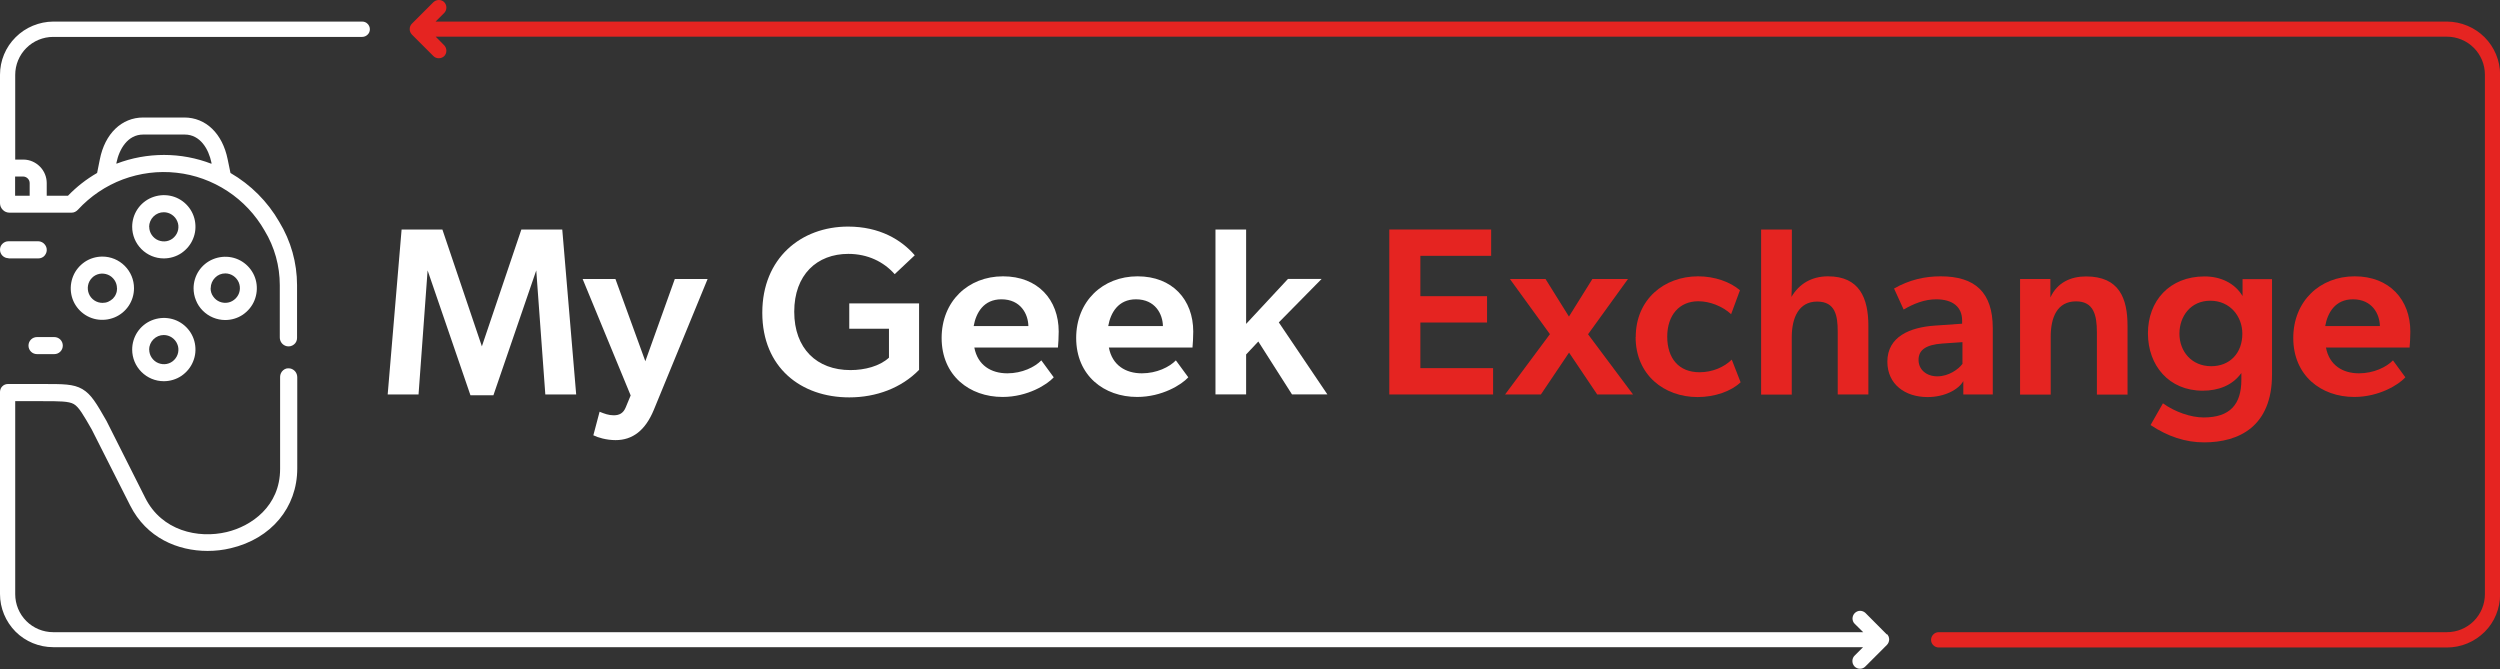<?xml version="1.0" encoding="UTF-8"?>
<svg id="Layer_2" data-name="Layer 2" xmlns="http://www.w3.org/2000/svg" viewBox="0 0 231.7 62">
  <rect x="0" y="0" width="231.7" height="62" fill="#333333" stroke="none"/>
  <g id="Layer_1-2" data-name="Layer 1">
    <g>
      <g>
        <path d="M5.03,31.24c.21,0,.41.08.56.23.15.15.23.35.23.56s-.08.41-.23.56c-.15.15-.35.23-.56.23h-1.6c-.21,0-.41-.08-.56-.23-.15-.15-.23-.35-.23-.56s.08-.41.23-.56c.15-.15.35-.23.56-.23h1.6ZM.79,23.95h2.75c.12,0,.23-.02.34-.07.11-.05.2-.12.27-.21.07-.09.13-.2.16-.31.03-.11.03-.23.01-.35-.04-.19-.15-.36-.3-.48-.15-.12-.35-.18-.54-.17H.79c-.21,0-.41.08-.56.23C.08,22.73,0,22.93,0,23.14s.08.41.23.56c.15.15.35.23.56.23v.02ZM17.94,26.73c0-.58.17-1.15.49-1.63.32-.48.78-.86,1.32-1.08.54-.22,1.13-.28,1.7-.17.57.11,1.09.39,1.5.8.41.41.69.93.8,1.5.11.57.05,1.16-.17,1.7-.22.54-.6.99-1.08,1.32-.48.32-1.05.49-1.63.49-.39,0-.77-.08-1.13-.23-.36-.15-.68-.37-.95-.64-.27-.27-.49-.6-.63-.96-.15-.36-.22-.74-.22-1.13v.02ZM19.52,26.73c0,.27.08.53.24.75.15.22.36.39.61.49.25.1.52.12.78.07.26-.05.5-.19.69-.38.19-.19.32-.43.37-.7.05-.26.02-.54-.08-.78s-.28-.46-.5-.61-.49-.23-.75-.23c-.36,0-.7.14-.95.4-.25.25-.4.6-.4.95v.02ZM12.25,32.4c0-.58.17-1.15.49-1.63.32-.48.78-.86,1.32-1.08.54-.22,1.13-.28,1.7-.17.57.11,1.09.39,1.5.8.41.41.69.93.8,1.5.11.57.06,1.16-.17,1.7-.22.54-.6.99-1.08,1.32-.48.32-1.05.49-1.63.49-.78,0-1.52-.31-2.07-.86-.55-.55-.86-1.29-.86-2.07ZM13.83,32.4c0,.27.08.53.23.75.15.22.36.4.61.5.25.1.52.13.78.08.26-.05.51-.18.69-.37.19-.19.32-.43.37-.69.05-.26.03-.54-.08-.78-.1-.25-.28-.46-.5-.61s-.49-.23-.75-.23c-.36,0-.7.14-.96.4-.25.25-.4.6-.4.96ZM0,18.83V6.93c0-1.31.52-2.56,1.45-3.48.92-.92,2.18-1.44,3.48-1.45h28.64c.19,0,.37.07.5.21.13.13.21.31.21.5s-.07.37-.21.5c-.13.13-.31.21-.5.21H4.93c-.93,0-1.83.37-2.49,1.03-.66.66-1.03,1.56-1.03,2.49v7.85h.79c.57.01,1.11.25,1.51.66.4.41.62.95.62,1.52v1.17h1.97c.8-.83,1.71-1.54,2.7-2.11l.25-1.25c.47-2.4,2.03-3.89,4.02-3.89h3.81c2,0,3.54,1.49,4.02,3.88l.26,1.26c1.88,1.09,3.44,2.65,4.52,4.53,1.08,1.77,1.65,3.8,1.65,5.87v4.88c0,.12-.02.23-.07.34-.05.11-.12.2-.21.27-.09.07-.19.13-.31.16s-.23.03-.35.01c-.19-.04-.36-.14-.48-.29-.12-.15-.18-.34-.18-.53v-4.84c0-1.78-.48-3.53-1.41-5.06-.84-1.47-2.02-2.73-3.44-3.66-1.42-.93-3.04-1.52-4.72-1.7-1.69-.19-3.39.03-4.98.62-1.59.6-3.01,1.56-4.16,2.81-.07.08-.17.15-.27.2-.1.05-.21.07-.32.07H.88c-.23,0-.46-.09-.62-.26-.17-.17-.26-.39-.26-.62h0ZM10.8,15.17c1.41-.54,2.9-.81,4.4-.81,1.51,0,3,.28,4.4.82v-.09c-.26-1.27-1.04-2.62-2.48-2.62h-3.85c-1.44,0-2.22,1.35-2.48,2.62v.09ZM1.41,18.14h1.34v-1.17c0-.16-.06-.31-.18-.43-.11-.11-.27-.18-.43-.18h-.74v1.78ZM174.87,58.8l-1.99-2c-.13-.12-.31-.19-.49-.19-.18,0-.36.08-.49.21-.13.13-.2.3-.21.49,0,.18.06.36.19.49l.8.79H4.93c-.93,0-1.83-.37-2.49-1.03-.66-.66-1.03-1.56-1.03-2.49v-17.89h2.53c1.56,0,2.43,0,2.9.27.47.27.89,1.01,1.66,2.35l3.56,7.04c1.52,3.02,4.42,4.22,7.18,4.22.72,0,1.44-.08,2.14-.25,3.76-.88,6.17-3.78,6.17-7.39v-8.45c0-.19-.06-.38-.18-.53-.12-.15-.29-.25-.47-.29-.11-.02-.23-.02-.34,0-.11.03-.22.08-.31.16-.09.07-.16.17-.21.27-.05.11-.08.22-.08.34v8.54c0,3.46-2.67,5.31-4.95,5.85-2.65.63-6.02-.11-7.55-3.17l-3.59-7.13c-.94-1.64-1.41-2.46-2.24-2.95-.83-.48-1.79-.47-3.69-.47H.73c-.19,0-.37.07-.51.21-.14.13-.21.31-.22.51v18.74c0,1.31.52,2.56,1.44,3.49.92.92,2.18,1.44,3.49,1.44h167.74l-.79.79c-.07.07-.12.14-.15.23-.04.09-.05.18-.05.27s.02.18.05.27c.04.09.09.16.15.23.13.13.31.21.5.21s.37-.07.5-.21l2-2c.13-.13.2-.31.21-.5,0-.09-.02-.18-.05-.27-.04-.09-.09-.16-.15-.23ZM12.25,21.02c0-.58.17-1.15.49-1.63.32-.48.78-.86,1.32-1.08.54-.22,1.13-.28,1.7-.17.57.11,1.09.39,1.5.8.41.41.69.93.8,1.5.11.57.06,1.16-.17,1.7-.22.54-.6.99-1.08,1.32-.48.32-1.05.49-1.63.49-.78,0-1.52-.31-2.07-.86-.55-.55-.86-1.29-.86-2.07ZM13.83,21.02c0,.27.08.53.23.75.15.22.36.4.61.5.25.1.52.13.78.08.26-.05.51-.18.69-.37.19-.19.32-.43.37-.69.05-.26.03-.54-.08-.78-.1-.25-.28-.46-.5-.61-.22-.15-.49-.23-.75-.23-.36,0-.7.14-.96.4-.25.25-.4.6-.4.96ZM12.42,26.71c0,.58-.17,1.15-.49,1.63-.32.48-.78.86-1.32,1.08-.54.22-1.13.28-1.7.17-.57-.11-1.09-.39-1.5-.8-.41-.41-.69-.93-.8-1.5-.11-.57-.05-1.16.17-1.7s.6-.99,1.08-1.32c.48-.32,1.05-.49,1.63-.49.78,0,1.52.31,2.07.86.55.55.86,1.29.86,2.07h0ZM10.84,26.71c0-.27-.08-.53-.23-.75-.15-.22-.36-.4-.61-.5-.25-.1-.52-.13-.78-.08-.26.05-.51.18-.69.37-.19.19-.32.43-.37.7-.05.26-.02.54.08.78.1.25.28.46.5.61.22.15.49.23.76.23.18,0,.36-.03.52-.1.16-.07.31-.17.44-.29.13-.13.23-.28.29-.44.07-.16.1-.34.1-.52h0Z" style="fill: #fff;"/>
        <path d="M226.77,2H40.37l.8-.8c.13-.13.2-.31.2-.5s-.07-.36-.2-.5c-.07-.07-.14-.12-.23-.15-.09-.04-.18-.05-.27-.05s-.18.02-.27.05c-.09.04-.16.09-.23.15l-2,2c-.13.13-.2.31-.2.5,0,.19.07.36.2.5l2,2c.13.13.31.2.5.2.19,0,.36-.07.5-.2.13-.13.2-.31.2-.5s-.07-.36-.2-.5l-.79-.8h186.4c.93,0,1.83.37,2.49,1.03.66.66,1.03,1.56,1.03,2.49v48.15c0,.93-.37,1.83-1.03,2.49-.66.66-1.55,1.03-2.49,1.03h-47.1c-.19,0-.36.07-.5.21-.13.13-.21.31-.21.5s.07.37.21.5c.13.13.31.21.5.21h47.1c1.31,0,2.56-.52,3.49-1.44.93-.92,1.44-2.18,1.44-3.49V6.93c0-1.31-.52-2.56-1.44-3.48-.92-.92-2.18-1.44-3.48-1.45Z" style="fill: #e52421;"/>
      </g>
      <g>
        <path d="M37.21,21.27h3.79l3.66,10.83,3.66-10.83h3.79l1.29,15.29h-2.86l-.84-11.5-3.97,11.57h-2.13l-3.97-11.57-.84,11.5h-2.86l1.29-15.29Z" style="fill: #fff;"/>
        <path d="M54.99,40.35l.58-2.19c.44.18.84.33,1.31.33.53,0,.89-.2,1.11-.73l.46-1.11-4.45-10.79h3.04l2.77,7.62,2.73-7.62h3.04l-4.99,12.14c-.78,1.88-1.95,2.79-3.54,2.79-.84,0-1.64-.24-2.04-.44Z" style="fill: #fff;"/>
        <path d="M70.65,28.98c0-5.05,3.59-7.98,7.95-7.98,2.92,0,4.94,1.22,6.18,2.66l-1.86,1.75c-1.02-1.15-2.5-1.88-4.3-1.88-2.9,0-5.01,1.93-5.01,5.36s2.1,5.41,5.21,5.41c1.31,0,2.7-.35,3.57-1.15v-2.68h-3.68v-2.35h6.47v6.16c-1.64,1.68-3.97,2.55-6.47,2.55-4.48,0-8.06-2.77-8.06-7.84Z" style="fill: #fff;"/>
        <path d="M87.27,31.33c0-3.41,2.46-5.72,5.69-5.72s5.16,2.17,5.16,5.12c0,.44-.04,1.26-.07,1.48h-7.75c.31,1.64,1.55,2.39,3.06,2.39,1.37,0,2.55-.58,3.15-1.2l1.15,1.57c-.6.67-2.42,1.82-4.74,1.82-3.06,0-5.65-1.97-5.65-5.47ZM92.81,27.74c-1.64,0-2.35,1.24-2.57,2.48h5.07c-.02-1.11-.71-2.48-2.5-2.48Z" style="fill: #fff;"/>
        <path d="M99.74,31.33c0-3.41,2.46-5.72,5.69-5.72s5.16,2.17,5.16,5.12c0,.44-.04,1.26-.07,1.48h-7.75c.31,1.64,1.55,2.39,3.06,2.39,1.37,0,2.55-.58,3.15-1.2l1.15,1.57c-.6.67-2.42,1.82-4.74,1.82-3.06,0-5.65-1.97-5.65-5.47ZM105.28,27.74c-1.64,0-2.35,1.24-2.57,2.48h5.07c-.02-1.11-.71-2.48-2.5-2.48Z" style="fill: #fff;"/>
        <path d="M112.65,21.27h2.84v8.75l3.88-4.17h3.12l-3.97,4.03,4.5,6.67h-3.28l-3.12-4.9-1.13,1.2v3.7h-2.84v-15.29Z" style="fill: #fff;"/>
        <path d="M128.76,21.27h9.44v2.44h-6.56v3.74h6.18v2.44h-6.18v4.23h6.74v2.44h-9.62v-15.29Z" style="fill: #e52421;"/>
        <path d="M143.64,30.96l-3.7-5.1h3.3l2.17,3.48,2.17-3.48h3.3l-3.7,5.12,4.17,5.58h-3.32l-2.61-3.88-2.61,3.88h-3.32l4.17-5.61Z" style="fill: #e52421;"/>
        <path d="M151.6,31.24c0-3.5,2.64-5.63,5.78-5.63,1.57,0,2.99.53,3.88,1.29l-.82,2.22c-.78-.73-1.97-1.2-3.04-1.2-1.75,0-2.88,1.28-2.88,3.28s1.06,3.3,2.99,3.3c1.2,0,2.28-.47,2.99-1.17l.82,2.1c-.86.82-2.37,1.37-3.99,1.37-3.08,0-5.74-2.04-5.74-5.56Z" style="fill: #e52421;"/>
        <path d="M163.23,21.27h2.84v4.52c0,.64-.02,1.4-.04,1.73.71-1.22,1.88-1.91,3.39-1.91,2.92,0,3.74,2.02,3.74,4.59v6.36h-2.84v-5.8c0-1.51-.22-2.81-1.91-2.81s-2.35,1.48-2.35,3.3v5.32h-2.84v-15.29Z" style="fill: #e52421;"/>
        <path d="M174.92,33.53c0-2.37,2.15-3.19,4.36-3.35l2.57-.18v-.29c0-1.24-.84-1.97-2.41-1.97-1.06,0-2.08.4-3.01.95l-.89-1.95c1.44-.82,2.86-1.13,4.32-1.13,3.19,0,4.83,1.48,4.83,4.81v6.14h-2.73v-1.24c-.44.78-1.71,1.48-3.32,1.48-2.06,0-3.72-1.17-3.72-3.28ZM181.88,33.7v-1.99l-1.88.13c-1.51.11-2.19.6-2.19,1.51s.73,1.53,1.75,1.53,1.95-.64,2.33-1.17Z" style="fill: #e52421;"/>
        <path d="M187.24,25.86h2.79v1.71c.64-1.4,1.91-1.95,3.3-1.95,3.08,0,3.85,2.02,3.85,4.59v6.36h-2.84v-5.76c0-1.6-.29-2.88-1.93-2.88-1.75,0-2.35,1.48-2.35,3.28v5.36h-2.84v-10.7Z" style="fill: #e52421;"/>
        <path d="M199.31,39.4l1.15-2.02c1.11.8,2.59,1.31,3.77,1.31,2.44,0,3.5-1.2,3.5-3.5v-.62c-.84,1.17-2.15,1.64-3.59,1.64-3.12,0-5.07-2.33-5.07-5.32s1.99-5.27,5.25-5.27c1.46,0,2.79.6,3.52,1.82v-1.57h2.73v8.84c0,4.83-3.08,6.29-6.29,6.29-1.75,0-3.37-.55-4.96-1.6ZM207.82,30.93c0-1.62-1.15-3.06-2.97-3.06s-2.86,1.44-2.86,3.06,1.11,3.01,2.95,3.01c1.71,0,2.88-1.2,2.88-3.01Z" style="fill: #e52421;"/>
        <path d="M212.54,31.33c0-3.41,2.46-5.72,5.69-5.72s5.16,2.17,5.16,5.12c0,.44-.04,1.26-.07,1.48h-7.75c.31,1.64,1.55,2.39,3.06,2.39,1.37,0,2.55-.58,3.15-1.2l1.15,1.57c-.6.67-2.42,1.82-4.74,1.82-3.06,0-5.65-1.97-5.65-5.47ZM218.07,27.74c-1.64,0-2.35,1.24-2.57,2.48h5.07c-.02-1.11-.71-2.48-2.5-2.48Z" style="fill: #e52421;"/>
      </g>
    </g>
  </g>
</svg>